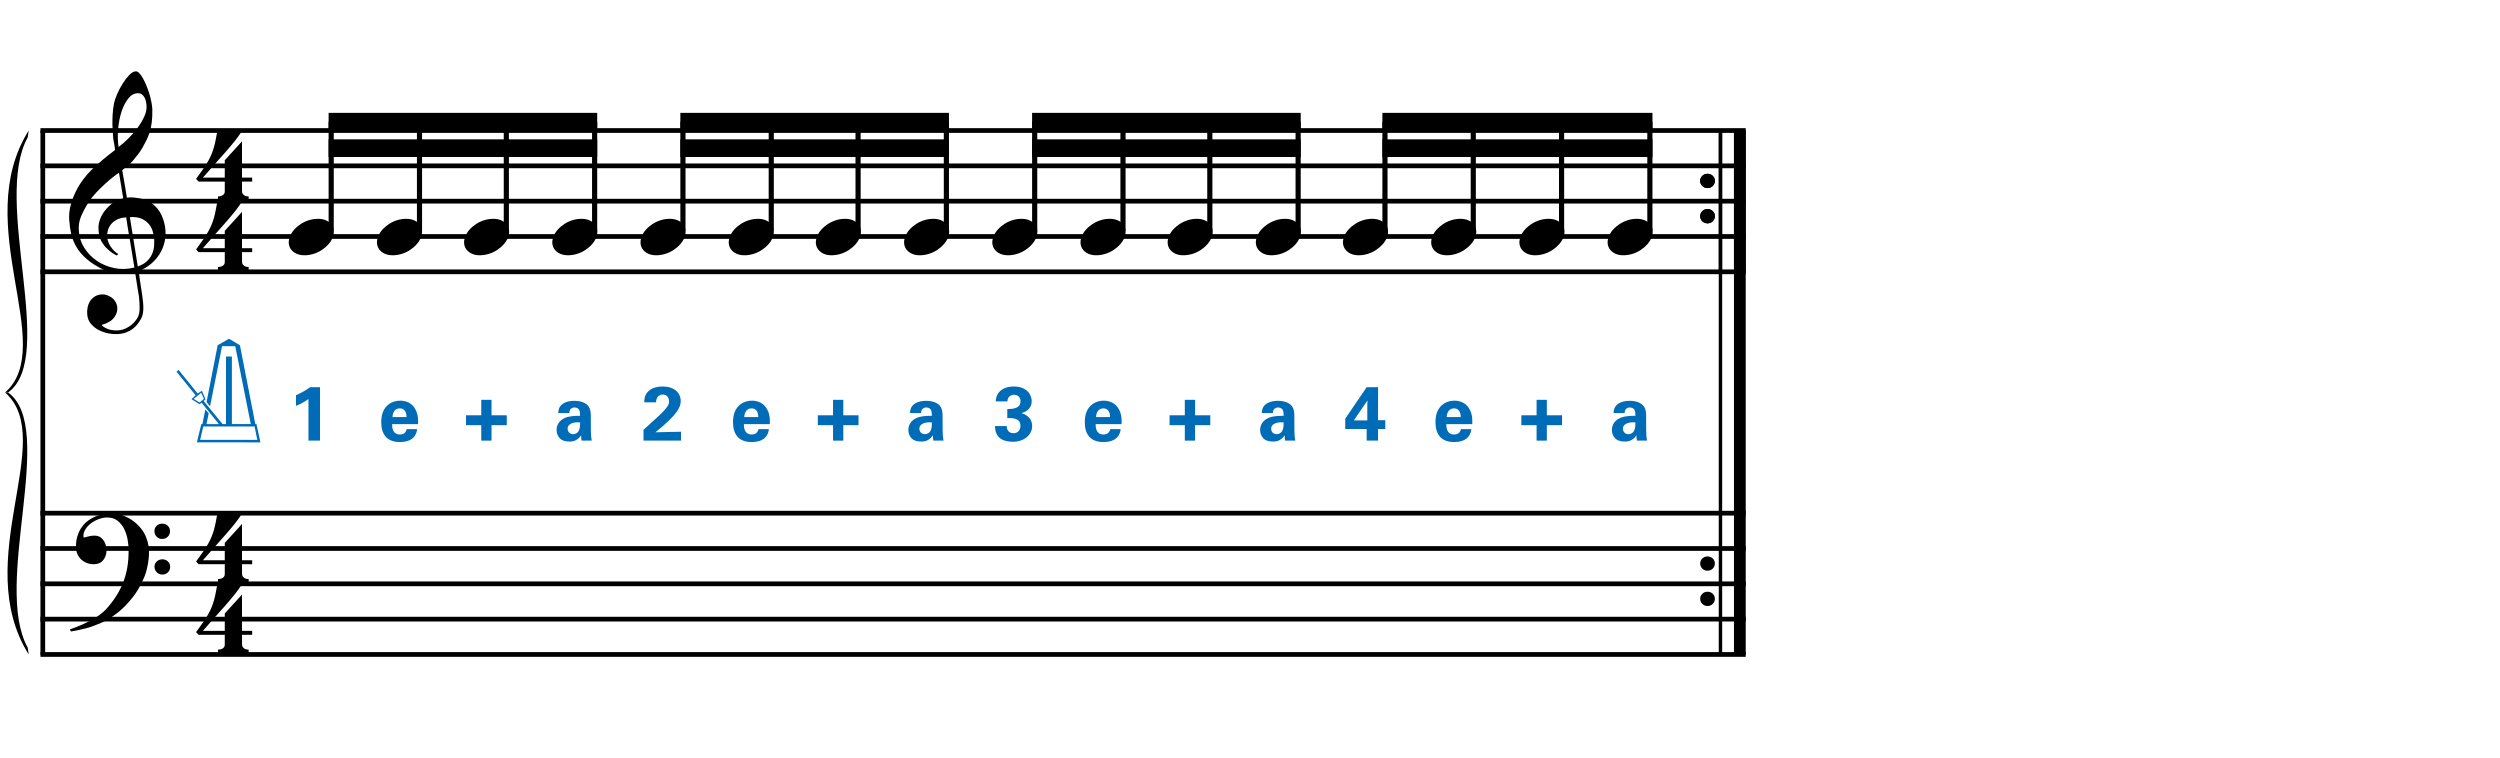 <?xml version="1.0" encoding="utf-8"?>
<!-- Generator: Adobe Illustrator 14.0.0, SVG Export Plug-In . SVG Version: 6.00 Build 43363)  -->
<!DOCTYPE svg PUBLIC "-//W3C//DTD SVG 1.1//EN" "http://www.w3.org/Graphics/SVG/1.1/DTD/svg11.dtd">
<svg version="1.1" id="Layer_1" xmlns="http://www.w3.org/2000/svg" xmlns:xlink="http://www.w3.org/1999/xlink" x="0px" y="0px"
	 width="544.1px" height="164.881px" viewBox="0 0 544.1 164.881" enable-background="new 0 0 544.1 164.881" xml:space="preserve">
<line fill="none" stroke="#000000" stroke-width="1.024" stroke-miterlimit="10" x1="9.317" y1="28.407" x2="9.317" y2="142.438"/>
<g>
	<path d="M29.402,59.247c-0.574,0.103-1.184,0.164-1.83,0.185c-0.646,0.02-1.276,0.005-1.891-0.046
		c-0.615-0.051-1.184-0.123-1.707-0.215c-0.523-0.092-0.949-0.221-1.276-0.385c-1.579-0.758-2.855-1.563-3.828-2.414
		c-0.974-0.851-1.728-1.737-2.26-2.66c-0.533-0.922-0.907-1.871-1.123-2.844s-0.354-1.953-0.415-2.937
		c-0.082-1.066,0.015-2.132,0.292-3.198c0.277-1.065,0.656-2.085,1.138-3.06c0.481-0.973,1.035-1.871,1.661-2.69
		c0.625-0.82,1.255-1.538,1.891-2.153c0.738-0.696,1.512-1.388,2.322-2.075c0.81-0.687,1.696-1.389,2.66-2.106
		c-0.021-0.266-0.046-0.502-0.077-0.708c-0.031-0.205-0.067-0.415-0.108-0.63s-0.087-0.456-0.138-0.723
		c-0.051-0.266-0.087-0.594-0.107-0.984c0-0.164-0.021-0.466-0.062-0.907c-0.042-0.44-0.067-0.973-0.077-1.599
		s0.005-1.338,0.046-2.137c0.041-0.8,0.143-1.63,0.307-2.491c0.103-0.512,0.323-1.164,0.661-1.953
		c0.338-0.789,0.738-1.553,1.199-2.291c0.461-0.738,0.948-1.373,1.461-1.907c0.512-0.533,0.994-0.799,1.445-0.799
		c0.225,0,0.471,0.138,0.738,0.415c0.266,0.277,0.528,0.646,0.784,1.107c0.256,0.461,0.507,0.984,0.753,1.568
		c0.246,0.584,0.461,1.184,0.646,1.799c0.185,0.615,0.333,1.22,0.446,1.814c0.112,0.595,0.179,1.118,0.2,1.568
		c0.02,1.066-0.021,2.004-0.123,2.813c-0.103,0.81-0.256,1.538-0.461,2.183c-0.205,0.646-0.446,1.241-0.723,1.784
		c-0.276,0.543-0.569,1.091-0.876,1.645c-0.328,0.554-0.661,1.041-1,1.46c-0.338,0.42-0.682,0.846-1.03,1.276
		c-0.369,0.451-0.753,0.825-1.153,1.123c-0.4,0.297-0.795,0.62-1.184,0.968c0.185,1.045,0.348,1.989,0.492,2.829
		c0.062,0.369,0.123,0.728,0.184,1.076c0.062,0.349,0.113,0.672,0.154,0.969c0.041,0.297,0.082,0.543,0.123,0.738
		c0.041,0.195,0.062,0.313,0.062,0.354c0.492-0.062,1-0.066,1.522-0.016c0.522,0.051,1.024,0.128,1.506,0.23
		c0.481,0.103,0.912,0.236,1.292,0.4c0.379,0.165,0.682,0.318,0.907,0.461c1.107,0.82,1.891,1.758,2.353,2.813
		c0.461,1.056,0.732,2.137,0.815,3.244c0.062,0.861-0.011,1.727-0.215,2.599c-0.205,0.871-0.549,1.701-1.03,2.491
		c-0.482,0.789-1.107,1.511-1.875,2.167c-0.769,0.656-1.676,1.199-2.722,1.63c0.123,0.84,0.235,1.619,0.338,2.337
		c0.103,0.615,0.194,1.215,0.277,1.799c0.082,0.584,0.143,0.989,0.185,1.215c0.184,1.23,0.256,2.239,0.215,3.029
		c-0.041,0.789-0.195,1.43-0.461,1.922c-0.226,0.41-0.487,0.81-0.784,1.199c-0.297,0.389-0.651,0.738-1.061,1.045
		c-0.41,0.308-0.887,0.564-1.43,0.769c-0.543,0.205-1.164,0.328-1.86,0.369c-0.533,0.041-1.168-0.005-1.907-0.138
		c-0.738-0.134-1.445-0.369-2.122-0.707c-0.677-0.338-1.261-0.795-1.753-1.369c-0.492-0.574-0.769-1.281-0.83-2.122
		c-0.042-0.492-0.011-0.989,0.092-1.492c0.102-0.502,0.282-0.953,0.538-1.353c0.256-0.4,0.594-0.733,1.015-1
		c0.42-0.267,0.938-0.42,1.553-0.461c0.369-0.021,0.743,0.036,1.123,0.169c0.379,0.133,0.733,0.323,1.061,0.569
		c0.328,0.246,0.594,0.553,0.799,0.922c0.205,0.369,0.328,0.769,0.369,1.199c0.062,0.758-0.174,1.491-0.708,2.199
		c-0.533,0.707-1.435,1.235-2.706,1.583c0.205,0.287,0.594,0.558,1.168,0.815c0.573,0.256,1.292,0.384,2.152,0.384
		c0.902,0,1.768-0.267,2.598-0.799c0.831-0.534,1.471-1.199,1.922-1.999c0.287-0.533,0.431-1.225,0.431-2.076
		s-0.051-1.707-0.154-2.567c-0.041-0.144-0.103-0.498-0.185-1.061c-0.082-0.564-0.174-1.153-0.276-1.768
		C29.668,60.927,29.545,60.128,29.402,59.247z M25.389,47.823c-0.543,0.297-0.974,0.657-1.292,1.077
		c-0.318,0.42-0.533,0.866-0.646,1.337c-0.113,0.472-0.159,0.892-0.138,1.261c0.02,0.369,0.102,0.748,0.246,1.138
		c0.144,0.389,0.333,0.753,0.569,1.092c0.236,0.338,0.492,0.646,0.769,0.922s0.558,0.487,0.846,0.63
		c-0.042,0.041-0.077,0.077-0.108,0.107s-0.067,0.066-0.107,0.108c-0.042,0.041-0.072,0.082-0.092,0.123
		c-0.636-0.308-1.194-0.672-1.676-1.092c-0.482-0.42-0.795-0.723-0.938-0.907c-0.226-0.307-0.42-0.584-0.584-0.83
		s-0.297-0.507-0.399-0.784c-0.103-0.277-0.19-0.579-0.262-0.907c-0.072-0.328-0.118-0.717-0.138-1.168
		c-0.042-0.43-0.011-0.886,0.092-1.368c0.103-0.481,0.271-0.969,0.507-1.461c0.235-0.492,0.543-0.968,0.922-1.43
		s0.825-0.896,1.338-1.307c0.266-0.205,0.507-0.369,0.723-0.492s0.415-0.23,0.6-0.323s0.374-0.164,0.569-0.215
		c0.194-0.051,0.404-0.108,0.63-0.169l-0.922-5.566c-0.246,0.144-0.646,0.431-1.2,0.861c-0.553,0.431-1.158,0.943-1.814,1.538
		c-0.656,0.595-1.307,1.235-1.953,1.922c-0.646,0.687-1.174,1.348-1.583,1.983c-0.738,1.168-1.312,2.245-1.722,3.229
		c-0.41,0.984-0.564,2.05-0.461,3.198c0.082,1.292,0.477,2.496,1.184,3.613c0.707,1.117,1.614,2.055,2.721,2.813
		c1.107,0.758,2.368,1.286,3.782,1.583c1.415,0.297,2.88,0.261,4.397-0.107c-0.328-2.03-0.625-3.844-0.892-5.443
		c-0.123-0.676-0.236-1.342-0.338-1.999c-0.103-0.656-0.2-1.24-0.292-1.753c-0.092-0.512-0.18-1.086-0.262-1.722
		C26.624,47.357,25.932,47.526,25.389,47.823z M30.048,20.286c-0.799,0-1.502,0.375-2.106,1.123
		c-0.604,0.749-1.097,1.696-1.476,2.844c-0.38,1.148-0.63,2.409-0.753,3.782c-0.123,1.374-0.092,2.696,0.092,3.967
		c0.676-0.512,1.384-1.132,2.122-1.86c0.738-0.728,1.409-1.501,2.014-2.322c0.604-0.819,1.096-1.65,1.476-2.491
		c0.379-0.84,0.538-1.64,0.477-2.398c-0.021-0.246-0.062-0.522-0.123-0.83s-0.165-0.594-0.308-0.861
		c-0.144-0.267-0.328-0.492-0.553-0.677C30.683,20.378,30.396,20.286,30.048,20.286z M29.986,57.986
		c0.881-0.308,1.568-0.708,2.061-1.199c0.492-0.492,0.855-1.025,1.091-1.599c0.236-0.574,0.369-1.148,0.4-1.722
		s0.036-1.086,0.016-1.537c-0.042-0.369-0.128-0.831-0.262-1.384c-0.133-0.554-0.384-1.086-0.753-1.599
		c-0.369-0.512-0.892-0.938-1.568-1.276c-0.677-0.338-1.579-0.477-2.706-0.415L29.986,57.986z"/>
</g>
<g>
	<path d="M30.509,127.474c-0.185,0.349-0.364,0.666-0.538,0.953c-0.174,0.286-0.354,0.563-0.538,0.83s-0.38,0.528-0.584,0.784
		c-0.205,0.256-0.441,0.538-0.707,0.846c-0.267,0.308-0.518,0.584-0.753,0.83c-0.236,0.246-0.472,0.481-0.708,0.707
		s-0.487,0.446-0.753,0.662c-0.267,0.215-0.564,0.445-0.892,0.691c-0.41,0.308-0.794,0.574-1.153,0.799
		c-0.359,0.227-0.718,0.432-1.077,0.615c-0.359,0.186-0.733,0.354-1.122,0.508c-0.39,0.154-0.82,0.322-1.292,0.508
		c-0.472,0.184-0.989,0.354-1.553,0.507c-0.564,0.153-1.103,0.282-1.615,0.384c-0.595,0.123-1.189,0.236-1.783,0.339l-0.215-0.462
		c0.963-0.328,1.927-0.707,2.891-1.137c0.799-0.369,1.645-0.815,2.537-1.338c0.892-0.523,1.666-1.123,2.322-1.799
		c1.661-1.764,2.921-3.705,3.782-5.827s1.271-4.536,1.23-7.241c0-0.615-0.067-1.322-0.2-2.123c-0.134-0.799-0.369-1.557-0.708-2.275
		c-0.338-0.717-0.81-1.332-1.415-1.844c-0.605-0.513-1.389-0.77-2.352-0.77c-0.554,0-1.143,0.113-1.769,0.338
		c-0.625,0.227-1.194,0.528-1.707,0.908c-0.513,0.379-0.933,0.83-1.261,1.353c-0.328,0.522-0.461,1.081-0.399,1.676
		c0.02,0.082,0.087,0.107,0.2,0.077c0.112-0.031,0.277-0.077,0.492-0.139c0.215-0.062,0.481-0.123,0.799-0.185
		c0.317-0.062,0.692-0.081,1.123-0.062c0.451,0.021,0.84,0.159,1.168,0.415c0.328,0.257,0.594,0.579,0.799,0.969
		c0.205,0.39,0.338,0.815,0.4,1.276s0.041,0.906-0.062,1.338c-0.165,0.676-0.467,1.215-0.907,1.613c-0.441,0.4-1.051,0.6-1.83,0.6
		c-0.492,0-0.969-0.087-1.43-0.261c-0.461-0.175-0.866-0.421-1.214-0.737c-0.349-0.318-0.63-0.708-0.846-1.169
		c-0.215-0.462-0.323-0.989-0.323-1.584c-0.021-0.881,0.077-1.66,0.292-2.337c0.215-0.676,0.481-1.261,0.799-1.753
		c0.318-0.491,0.656-0.896,1.015-1.214c0.358-0.318,0.692-0.569,0.999-0.754c0.758-0.471,1.527-0.795,2.307-0.969
		c0.779-0.174,1.517-0.271,2.214-0.292c0.779,0,1.563,0.128,2.353,0.384c0.789,0.258,1.532,0.626,2.229,1.107
		c0.697,0.482,1.322,1.057,1.876,1.723c0.553,0.666,0.973,1.409,1.261,2.229c0.348,0.923,0.527,1.902,0.538,2.938
		c0.01,1.034-0.118,2.156-0.384,3.367c-0.083,0.409-0.174,0.778-0.277,1.106c-0.103,0.327-0.215,0.646-0.338,0.953
		s-0.261,0.615-0.415,0.923C30.863,126.766,30.694,127.105,30.509,127.474z M33.615,115.635c-0.021-0.471,0.133-0.865,0.461-1.184
		c0.328-0.318,0.728-0.477,1.199-0.477c0.472-0.021,0.876,0.123,1.215,0.43c0.338,0.309,0.507,0.697,0.507,1.169
		c0.02,0.472-0.134,0.876-0.461,1.215c-0.328,0.338-0.728,0.507-1.199,0.507c-0.472,0.021-0.876-0.133-1.214-0.461
		C33.784,116.506,33.615,116.107,33.615,115.635z M33.615,123.384c0-0.472,0.164-0.86,0.492-1.169
		c0.328-0.307,0.728-0.471,1.199-0.492c0.472,0,0.876,0.148,1.215,0.446c0.338,0.297,0.507,0.682,0.507,1.153
		c0.02,0.471-0.134,0.877-0.461,1.215c-0.328,0.338-0.728,0.508-1.199,0.508c-0.472,0.02-0.876-0.135-1.214-0.462
		C33.815,124.255,33.635,123.856,33.615,123.384z"/>
</g>
<g>
	<path d="M52.672,54.88v2.03c0,0.308,0.072,0.543,0.215,0.707c0.143,0.164,0.308,0.287,0.492,0.369
		c0.226,0.082,0.472,0.123,0.738,0.123v0.799h-6.673v-0.799c0.266,0,0.512-0.042,0.738-0.123c0.184-0.062,0.354-0.169,0.507-0.323
		c0.153-0.154,0.23-0.385,0.23-0.692V54.88h-5.689l-0.553-0.584c0.615-0.841,1.138-1.574,1.568-2.199
		c0.43-0.625,0.794-1.204,1.091-1.737c0.297-0.533,0.538-1.03,0.723-1.491c0.185-0.461,0.349-0.938,0.492-1.43
		c0.143-0.492,0.271-1.03,0.384-1.614c0.112-0.584,0.241-1.255,0.384-2.014h5.32c-0.308,0.595-0.784,1.297-1.43,2.106
		c-0.646,0.81-1.369,1.671-2.168,2.583c-0.8,0.912-1.63,1.845-2.491,2.798c-0.861,0.953-1.661,1.86-2.398,2.721h4.766v-3.782
		l3.751-4.121v7.903h2.214v0.861H52.672z"/>
</g>
<g>
	<path d="M52.672,39.52v2.03c0,0.308,0.072,0.543,0.215,0.707c0.143,0.164,0.308,0.287,0.492,0.369
		c0.226,0.082,0.472,0.123,0.738,0.123v0.799h-6.673v-0.799c0.266,0,0.512-0.042,0.738-0.123c0.184-0.062,0.354-0.169,0.507-0.323
		c0.153-0.154,0.23-0.385,0.23-0.692V39.52h-5.689l-0.553-0.584c0.615-0.841,1.138-1.574,1.568-2.199
		c0.43-0.625,0.794-1.204,1.091-1.737c0.297-0.533,0.538-1.03,0.723-1.491c0.185-0.461,0.349-0.938,0.492-1.43
		c0.143-0.492,0.271-1.03,0.384-1.614c0.112-0.584,0.241-1.255,0.384-2.014h5.32c-0.308,0.595-0.784,1.297-1.43,2.106
		c-0.646,0.81-1.369,1.671-2.168,2.583c-0.8,0.912-1.63,1.845-2.491,2.798c-0.861,0.953-1.661,1.86-2.398,2.721h4.766v-3.782
		l3.751-4.121v7.903h2.214v0.861H52.672z"/>
</g>
<g>
	<path d="M52.672,138.16v2.03c0,0.307,0.072,0.543,0.215,0.707c0.143,0.164,0.308,0.287,0.492,0.369
		c0.226,0.081,0.472,0.123,0.738,0.123v0.799h-6.673v-0.799c0.266,0,0.512-0.042,0.738-0.123c0.184-0.062,0.354-0.17,0.507-0.323
		c0.153-0.153,0.23-0.385,0.23-0.692v-2.091h-5.689l-0.553-0.584c0.615-0.841,1.138-1.573,1.568-2.198
		c0.43-0.625,0.794-1.205,1.091-1.738c0.297-0.532,0.538-1.029,0.723-1.49c0.185-0.462,0.349-0.938,0.492-1.431
		c0.143-0.491,0.271-1.03,0.384-1.614c0.112-0.584,0.241-1.256,0.384-2.014h5.32c-0.308,0.594-0.784,1.297-1.43,2.105
		c-0.646,0.811-1.369,1.672-2.168,2.584c-0.8,0.912-1.63,1.844-2.491,2.798c-0.861,0.953-1.661,1.86-2.398,2.722h4.766v-3.783
		l3.751-4.12v7.903h2.214v0.86H52.672z"/>
</g>
<g>
	<path d="M52.672,122.799v2.03c0,0.308,0.072,0.543,0.215,0.707c0.143,0.164,0.308,0.287,0.492,0.369
		c0.226,0.081,0.472,0.123,0.738,0.123v0.8h-6.673v-0.8c0.266,0,0.512-0.042,0.738-0.123c0.184-0.062,0.354-0.169,0.507-0.323
		c0.153-0.153,0.23-0.385,0.23-0.691v-2.092h-5.689l-0.553-0.584c0.615-0.84,1.138-1.573,1.568-2.198
		c0.43-0.625,0.794-1.204,1.091-1.737c0.297-0.533,0.538-1.03,0.723-1.491c0.185-0.462,0.349-0.938,0.492-1.431
		c0.143-0.491,0.271-1.029,0.384-1.613c0.112-0.585,0.241-1.256,0.384-2.015h5.32c-0.308,0.595-0.784,1.297-1.43,2.106
		c-0.646,0.811-1.369,1.671-2.168,2.583c-0.8,0.912-1.63,1.845-2.491,2.798c-0.861,0.953-1.661,1.861-2.398,2.722h4.766v-3.782
		l3.751-4.121v7.903h2.214v0.86H52.672z"/>
</g>
<line fill="none" stroke="#000000" stroke-width="2.562" stroke-miterlimit="10" x1="378.66" y1="28.407" x2="378.66" y2="142.438"/>
<line fill="none" stroke="#000000" stroke-width="0.747" stroke-miterlimit="10" x1="374.441" y1="28.407" x2="374.441" y2="142.438"/>
<g>
	<path d="M370.027,39.362c0-0.43,0.154-0.794,0.461-1.091c0.307-0.297,0.688-0.446,1.139-0.446c0.449,0,0.83,0.149,1.137,0.446
		c0.307,0.297,0.461,0.661,0.461,1.091c0,0.431-0.154,0.8-0.461,1.107c-0.307,0.307-0.688,0.461-1.137,0.461
		c-0.451,0-0.832-0.154-1.139-0.461C370.181,40.162,370.027,39.792,370.027,39.362z"/>
</g>
<g>
	<path d="M370.027,47.042c0-0.43,0.154-0.794,0.461-1.091c0.307-0.297,0.688-0.446,1.139-0.446c0.449,0,0.83,0.149,1.137,0.446
		c0.307,0.297,0.461,0.661,0.461,1.091c0,0.431-0.154,0.8-0.461,1.107c-0.307,0.307-0.688,0.461-1.137,0.461
		c-0.451,0-0.832-0.154-1.139-0.461C370.181,47.842,370.027,47.473,370.027,47.042z"/>
</g>
<g>
	<path d="M370.027,122.642c0-0.431,0.154-0.794,0.461-1.091s0.688-0.446,1.139-0.446c0.449,0,0.83,0.149,1.137,0.446
		s0.461,0.66,0.461,1.091s-0.154,0.8-0.461,1.107s-0.688,0.461-1.137,0.461c-0.451,0-0.832-0.153-1.139-0.461
		S370.027,123.073,370.027,122.642z"/>
</g>
<g>
	<path d="M370.027,130.322c0-0.431,0.154-0.794,0.461-1.091s0.688-0.446,1.139-0.446c0.449,0,0.83,0.149,1.137,0.446
		s0.461,0.66,0.461,1.091s-0.154,0.8-0.461,1.107s-0.688,0.461-1.137,0.461c-0.451,0-0.832-0.153-1.139-0.461
		S370.027,130.752,370.027,130.322z"/>
</g>
<line fill="none" stroke="#000000" stroke-width="2.562" stroke-miterlimit="10" x1="378.66" y1="28.407" x2="378.66" y2="59.157"/>
<line fill="none" stroke="#000000" stroke-width="0.747" stroke-miterlimit="10" x1="374.441" y1="28.407" x2="374.441" y2="59.157"/>
<g>
	<path d="M370.027,39.362c0-0.43,0.154-0.794,0.461-1.091c0.307-0.297,0.688-0.446,1.139-0.446c0.449,0,0.83,0.149,1.137,0.446
		c0.307,0.297,0.461,0.661,0.461,1.091c0,0.431-0.154,0.8-0.461,1.107c-0.307,0.307-0.688,0.461-1.137,0.461
		c-0.451,0-0.832-0.154-1.139-0.461C370.181,40.162,370.027,39.792,370.027,39.362z"/>
</g>
<g>
	<path d="M370.027,47.042c0-0.43,0.154-0.794,0.461-1.091c0.307-0.297,0.688-0.446,1.139-0.446c0.449,0,0.83,0.149,1.137,0.446
		c0.307,0.297,0.461,0.661,0.461,1.091c0,0.431-0.154,0.8-0.461,1.107c-0.307,0.307-0.688,0.461-1.137,0.461
		c-0.451,0-0.832-0.154-1.139-0.461C370.181,47.842,370.027,47.473,370.027,47.042z"/>
</g>
<line fill="none" stroke="#000000" stroke-width="1.028" stroke-miterlimit="10" x1="8.805" y1="28.407" x2="379.941" y2="28.407"/>
<line fill="none" stroke="#000000" stroke-width="1.028" stroke-miterlimit="10" x1="8.805" y1="36.095" x2="379.941" y2="36.095"/>
<line fill="none" stroke="#000000" stroke-width="1.028" stroke-miterlimit="10" x1="8.805" y1="43.782" x2="379.941" y2="43.782"/>
<line fill="none" stroke="#000000" stroke-width="1.028" stroke-miterlimit="10" x1="8.805" y1="51.47" x2="379.941" y2="51.47"/>
<line fill="none" stroke="#000000" stroke-width="1.028" stroke-miterlimit="10" x1="8.805" y1="59.157" x2="379.941" y2="59.157"/>
<line fill="none" stroke="#000000" stroke-width="1.028" stroke-miterlimit="10" x1="8.805" y1="111.688" x2="379.941" y2="111.688"/>
<line fill="none" stroke="#000000" stroke-width="1.028" stroke-miterlimit="10" x1="8.805" y1="119.375" x2="379.941" y2="119.375"/>
<line fill="none" stroke="#000000" stroke-width="1.028" stroke-miterlimit="10" x1="8.805" y1="127.063" x2="379.941" y2="127.063"/>
<line fill="none" stroke="#000000" stroke-width="1.028" stroke-miterlimit="10" x1="8.805" y1="134.75" x2="379.941" y2="134.75"/>
<line fill="none" stroke="#000000" stroke-width="1.028" stroke-miterlimit="10" x1="8.805" y1="142.438" x2="379.941" y2="142.438"/>
<path d="M6.243,28.407c-12.812,20.5,6.406,46.766-5.125,57.016h0.641c10.677-7.688-3.417-41.641,4.271-55.521"/>
<path d="M6.243,142.438c-12.812-20.5,6.406-46.766-5.125-57.015h0.641c10.677,7.687-3.417,41.64,4.271,55.521"/>
<g>
	<path d="M63.079,51.528c0.205-0.554,0.518-1.066,0.938-1.538c0.42-0.471,0.907-0.886,1.46-1.245
		c0.554-0.358,1.148-0.635,1.784-0.831c0.635-0.194,1.281-0.292,1.937-0.292c0.656,0,1.23,0.107,1.722,0.323
		c0.492,0.215,0.881,0.503,1.168,0.861c0.287,0.359,0.466,0.779,0.538,1.261c0.071,0.482,0.005,0.999-0.2,1.553
		c-0.206,0.553-0.523,1.071-0.954,1.553c-0.43,0.481-0.922,0.902-1.476,1.261c-0.553,0.358-1.153,0.635-1.799,0.831
		c-0.646,0.194-1.287,0.292-1.922,0.292c-0.656,0-1.225-0.108-1.707-0.323c-0.482-0.215-0.872-0.508-1.168-0.876
		c-0.297-0.369-0.477-0.795-0.538-1.276C62.802,52.599,62.874,52.082,63.079,51.528z"/>
</g>
<line fill="none" stroke="#000000" stroke-width="1.121" stroke-miterlimit="10" x1="72.08" y1="50.188" x2="72.08" y2="26.485"/>
<g>
	<path fill="#006CB7" d="M44.954,87.516l2.416-12.38l2.466-1.416l2.383,1.416l3.349,17.162h0.25l0.866,3.982l-13.83-0.016
		l0.95-3.949l0.25-0.018l0.633-3.199l0.733,0.85l-0.467,2.35l2.699,0.018l-3.782-4.683l-0.417,0.35l-1.783-1.117l0.899-0.833
		l-4.149-5.132l0.433-0.4l4.166,5.132l0.933-0.583l0.783,1.866l-0.417,0.35l4.132,5.032h0.733V77.602h1.283v14.696h4.115
		l-3.382-16.945l-2.866-0.017l-2.616,13.08L44.954,87.516z M43.438,87.599l0.95-0.783l-0.6-1.333l-1.633,1.333L43.438,87.599z
		 M43.555,95.731h12.447l-0.6-2.916H44.254L43.555,95.731z"/>
</g>
<g>
	<path d="M82.279,51.528c0.205-0.554,0.518-1.066,0.938-1.538c0.42-0.471,0.907-0.886,1.46-1.245
		c0.554-0.358,1.148-0.635,1.784-0.831c0.635-0.194,1.281-0.292,1.937-0.292c0.656,0,1.23,0.107,1.722,0.323
		c0.492,0.215,0.881,0.503,1.168,0.861c0.287,0.359,0.466,0.779,0.538,1.261c0.071,0.482,0.005,0.999-0.2,1.553
		c-0.206,0.553-0.523,1.071-0.954,1.553c-0.43,0.481-0.922,0.902-1.476,1.261c-0.553,0.358-1.153,0.635-1.799,0.831
		c-0.646,0.194-1.287,0.292-1.922,0.292c-0.656,0-1.225-0.108-1.707-0.323c-0.482-0.215-0.872-0.508-1.168-0.876
		c-0.297-0.369-0.477-0.795-0.538-1.276C82.002,52.599,82.074,52.082,82.279,51.528z"/>
</g>
<line fill="none" stroke="#000000" stroke-width="1.121" stroke-miterlimit="10" x1="91.299" y1="50.188" x2="91.299" y2="26.485"/>
<g>
	<path d="M101.239,51.528c0.205-0.554,0.518-1.066,0.938-1.538c0.42-0.471,0.907-0.886,1.46-1.245
		c0.554-0.358,1.148-0.635,1.784-0.831c0.635-0.194,1.281-0.292,1.937-0.292c0.656,0,1.23,0.107,1.722,0.323
		c0.492,0.215,0.881,0.503,1.168,0.861c0.287,0.359,0.466,0.779,0.538,1.261c0.071,0.482,0.005,0.999-0.2,1.553
		c-0.206,0.553-0.523,1.071-0.954,1.553c-0.43,0.481-0.922,0.902-1.476,1.261c-0.553,0.358-1.153,0.635-1.799,0.831
		c-0.646,0.194-1.287,0.292-1.922,0.292c-0.656,0-1.225-0.108-1.707-0.323c-0.482-0.215-0.872-0.508-1.168-0.876
		c-0.297-0.369-0.477-0.795-0.538-1.276C100.962,52.599,101.034,52.082,101.239,51.528z"/>
</g>
<line fill="none" stroke="#000000" stroke-width="1.121" stroke-miterlimit="10" x1="110.197" y1="50.188" x2="110.197" y2="26.485"/>
<g>
	<path d="M120.439,51.528c0.205-0.554,0.518-1.066,0.938-1.538c0.42-0.471,0.907-0.886,1.46-1.245
		c0.554-0.358,1.148-0.635,1.784-0.831c0.635-0.194,1.281-0.292,1.937-0.292c0.656,0,1.23,0.107,1.722,0.323
		c0.492,0.215,0.881,0.503,1.168,0.861c0.287,0.359,0.466,0.779,0.538,1.261c0.071,0.482,0.005,0.999-0.2,1.553
		c-0.206,0.553-0.523,1.071-0.954,1.553c-0.43,0.481-0.922,0.902-1.476,1.261c-0.553,0.358-1.153,0.635-1.799,0.831
		c-0.646,0.194-1.287,0.292-1.922,0.292c-0.656,0-1.225-0.108-1.707-0.323c-0.482-0.215-0.872-0.508-1.168-0.876
		c-0.297-0.369-0.477-0.795-0.538-1.276C120.162,52.599,120.234,52.082,120.439,51.528z"/>
</g>
<line fill="none" stroke="#000000" stroke-width="1.121" stroke-miterlimit="10" x1="129.416" y1="50.188" x2="129.416" y2="26.485"/>
<polyline points="129.977,24.563 71.52,24.563 71.52,28.407 129.977,28.407 "/>
<polyline points="129.977,30.329 71.52,30.329 71.52,34.173 129.977,34.173 "/>
<g>
	<path d="M139.639,51.528c0.205-0.554,0.518-1.066,0.938-1.538c0.42-0.471,0.907-0.886,1.46-1.245
		c0.554-0.358,1.148-0.635,1.784-0.831c0.635-0.194,1.281-0.292,1.937-0.292c0.656,0,1.23,0.107,1.722,0.323
		c0.492,0.215,0.881,0.503,1.168,0.861c0.287,0.359,0.466,0.779,0.538,1.261c0.071,0.482,0.005,0.999-0.2,1.553
		c-0.206,0.553-0.523,1.071-0.954,1.553c-0.43,0.481-0.922,0.902-1.476,1.261c-0.553,0.358-1.153,0.635-1.799,0.831
		c-0.646,0.194-1.287,0.292-1.922,0.292c-0.656,0-1.225-0.108-1.707-0.323c-0.482-0.215-0.872-0.508-1.168-0.876
		c-0.297-0.369-0.477-0.795-0.538-1.276C139.362,52.599,139.434,52.082,139.639,51.528z"/>
</g>
<line fill="none" stroke="#000000" stroke-width="1.121" stroke-miterlimit="10" x1="148.635" y1="50.188" x2="148.635" y2="26.485"/>
<g>
	<path d="M158.839,51.528c0.205-0.554,0.518-1.066,0.938-1.538c0.42-0.471,0.907-0.886,1.46-1.245
		c0.554-0.358,1.148-0.635,1.784-0.831c0.635-0.194,1.281-0.292,1.937-0.292c0.656,0,1.23,0.107,1.722,0.323
		c0.492,0.215,0.881,0.503,1.168,0.861c0.287,0.359,0.466,0.779,0.538,1.261c0.071,0.482,0.005,0.999-0.2,1.553
		c-0.206,0.553-0.523,1.071-0.954,1.553c-0.43,0.481-0.922,0.902-1.476,1.261c-0.553,0.358-1.153,0.635-1.799,0.831
		c-0.646,0.194-1.287,0.292-1.922,0.292c-0.656,0-1.225-0.108-1.707-0.323c-0.482-0.215-0.872-0.508-1.168-0.876
		c-0.297-0.369-0.477-0.795-0.538-1.276C158.562,52.599,158.634,52.082,158.839,51.528z"/>
</g>
<line fill="none" stroke="#000000" stroke-width="1.121" stroke-miterlimit="10" x1="167.854" y1="50.188" x2="167.854" y2="26.485"/>
<g>
	<path d="M177.799,51.528c0.205-0.554,0.518-1.066,0.938-1.538c0.42-0.471,0.907-0.886,1.46-1.245
		c0.554-0.358,1.148-0.635,1.784-0.831c0.635-0.194,1.281-0.292,1.937-0.292c0.656,0,1.23,0.107,1.722,0.323
		c0.492,0.215,0.881,0.503,1.168,0.861c0.287,0.359,0.466,0.779,0.538,1.261c0.071,0.482,0.005,0.999-0.2,1.553
		c-0.206,0.553-0.523,1.071-0.954,1.553c-0.43,0.481-0.922,0.902-1.476,1.261c-0.553,0.358-1.153,0.635-1.799,0.831
		c-0.646,0.194-1.287,0.292-1.922,0.292c-0.656,0-1.225-0.108-1.707-0.323c-0.482-0.215-0.872-0.508-1.168-0.876
		c-0.297-0.369-0.477-0.795-0.538-1.276C177.522,52.599,177.594,52.082,177.799,51.528z"/>
</g>
<line fill="none" stroke="#000000" stroke-width="1.121" stroke-miterlimit="10" x1="186.752" y1="50.188" x2="186.752" y2="26.485"/>
<g>
	<path d="M197,51.528c0.204-0.554,0.518-1.066,0.938-1.538c0.42-0.471,0.906-0.886,1.461-1.245c0.553-0.358,1.147-0.635,1.783-0.831
		c0.635-0.194,1.281-0.292,1.938-0.292c0.655,0,1.229,0.107,1.722,0.323c0.491,0.215,0.881,0.503,1.169,0.861
		c0.286,0.359,0.465,0.779,0.537,1.261c0.072,0.482,0.006,0.999-0.199,1.553c-0.205,0.553-0.523,1.071-0.953,1.553
		c-0.431,0.481-0.923,0.902-1.477,1.261c-0.553,0.358-1.152,0.635-1.799,0.831c-0.646,0.194-1.287,0.292-1.922,0.292
		c-0.656,0-1.225-0.108-1.707-0.323c-0.481-0.215-0.871-0.508-1.168-0.876c-0.297-0.369-0.477-0.795-0.538-1.276
		C196.722,52.599,196.794,52.082,197,51.528z"/>
</g>
<line fill="none" stroke="#000000" stroke-width="1.121" stroke-miterlimit="10" x1="205.97" y1="50.188" x2="205.97" y2="26.485"/>
<polyline points="206.531,24.563 148.074,24.563 148.074,28.407 206.531,28.407 "/>
<polyline points="206.531,30.329 148.074,30.329 148.074,34.173 206.531,34.173 "/>
<g>
	<path d="M216.199,51.528c0.205-0.554,0.518-1.066,0.938-1.538c0.42-0.471,0.907-0.886,1.461-1.245
		c0.554-0.358,1.148-0.635,1.783-0.831c0.635-0.194,1.281-0.292,1.938-0.292s1.23,0.107,1.723,0.323
		c0.491,0.215,0.881,0.503,1.168,0.861c0.287,0.359,0.466,0.779,0.538,1.261c0.071,0.482,0.005,0.999-0.2,1.553
		c-0.205,0.553-0.522,1.071-0.953,1.553c-0.43,0.481-0.922,0.902-1.477,1.261c-0.553,0.358-1.152,0.635-1.799,0.831
		c-0.645,0.194-1.286,0.292-1.922,0.292c-0.656,0-1.225-0.108-1.706-0.323c-0.481-0.215-0.872-0.508-1.169-0.876
		c-0.297-0.369-0.477-0.795-0.537-1.276C215.921,52.599,215.994,52.082,216.199,51.528z"/>
</g>
<line fill="none" stroke="#000000" stroke-width="1.121" stroke-miterlimit="10" x1="225.189" y1="50.188" x2="225.189" y2="26.485"/>
<g>
	<path d="M235.398,51.528c0.205-0.554,0.518-1.066,0.938-1.538c0.42-0.471,0.907-0.886,1.46-1.245
		c0.555-0.358,1.148-0.635,1.784-0.831c0.635-0.194,1.28-0.292,1.937-0.292s1.23,0.107,1.723,0.323s0.881,0.503,1.168,0.861
		c0.287,0.359,0.467,0.779,0.539,1.261c0.07,0.482,0.004,0.999-0.2,1.553c-0.206,0.553-0.522,1.071-0.954,1.553
		c-0.43,0.481-0.922,0.902-1.476,1.261c-0.554,0.358-1.153,0.635-1.799,0.831c-0.646,0.194-1.286,0.292-1.922,0.292
		c-0.656,0-1.226-0.108-1.706-0.323c-0.482-0.215-0.872-0.508-1.169-0.876c-0.298-0.369-0.477-0.795-0.538-1.276
		C235.122,52.599,235.193,52.082,235.398,51.528z"/>
</g>
<line fill="none" stroke="#000000" stroke-width="1.121" stroke-miterlimit="10" x1="244.408" y1="50.188" x2="244.408" y2="26.485"/>
<g>
	<path d="M254.359,51.528c0.205-0.554,0.518-1.066,0.938-1.538c0.42-0.471,0.907-0.886,1.461-1.245
		c0.554-0.358,1.148-0.635,1.783-0.831c0.635-0.194,1.281-0.292,1.938-0.292s1.23,0.107,1.723,0.323
		c0.491,0.215,0.881,0.503,1.168,0.861c0.287,0.359,0.466,0.779,0.538,1.261c0.071,0.482,0.005,0.999-0.2,1.553
		c-0.205,0.553-0.522,1.071-0.953,1.553c-0.43,0.481-0.922,0.902-1.477,1.261c-0.553,0.358-1.152,0.635-1.799,0.831
		c-0.645,0.194-1.286,0.292-1.922,0.292c-0.656,0-1.225-0.108-1.706-0.323c-0.481-0.215-0.872-0.508-1.169-0.876
		c-0.297-0.369-0.477-0.795-0.537-1.276C254.082,52.599,254.154,52.082,254.359,51.528z"/>
</g>
<line fill="none" stroke="#000000" stroke-width="1.121" stroke-miterlimit="10" x1="263.306" y1="50.188" x2="263.306" y2="26.485"/>
<g>
	<path d="M273.558,51.528c0.205-0.554,0.518-1.066,0.938-1.538c0.42-0.471,0.907-0.886,1.46-1.245
		c0.555-0.358,1.148-0.635,1.784-0.831c0.635-0.194,1.28-0.292,1.937-0.292s1.23,0.107,1.723,0.323s0.881,0.503,1.168,0.861
		c0.287,0.359,0.467,0.779,0.539,1.261c0.07,0.482,0.004,0.999-0.201,1.553c-0.205,0.553-0.521,1.071-0.953,1.553
		c-0.43,0.481-0.922,0.902-1.476,1.261c-0.554,0.358-1.153,0.635-1.799,0.831c-0.646,0.194-1.286,0.292-1.922,0.292
		c-0.656,0-1.226-0.108-1.706-0.323c-0.482-0.215-0.872-0.508-1.169-0.876c-0.298-0.369-0.477-0.795-0.538-1.276
		C273.282,52.599,273.353,52.082,273.558,51.528z"/>
</g>
<line fill="none" stroke="#000000" stroke-width="1.121" stroke-miterlimit="10" x1="282.525" y1="50.188" x2="282.525" y2="26.485"/>
<polyline points="283.085,24.563 224.628,24.563 224.628,28.407 283.085,28.407 "/>
<polyline points="283.085,30.329 224.628,30.329 224.628,34.173 283.085,34.173 "/>
<g>
	<path d="M292.519,51.528c0.203-0.554,0.518-1.066,0.938-1.538c0.42-0.471,0.906-0.886,1.461-1.245
		c0.553-0.358,1.146-0.635,1.783-0.831c0.635-0.194,1.281-0.292,1.938-0.292s1.23,0.107,1.721,0.323
		c0.492,0.215,0.883,0.503,1.17,0.861c0.287,0.359,0.465,0.779,0.537,1.261c0.072,0.482,0.006,0.999-0.199,1.553
		c-0.205,0.553-0.523,1.071-0.953,1.553c-0.432,0.481-0.924,0.902-1.477,1.261c-0.553,0.358-1.152,0.635-1.799,0.831
		c-0.646,0.194-1.287,0.292-1.922,0.292c-0.656,0-1.225-0.108-1.707-0.323c-0.48-0.215-0.871-0.508-1.168-0.876
		c-0.297-0.369-0.477-0.795-0.539-1.276C292.242,52.599,292.314,52.082,292.519,51.528z"/>
</g>
<line fill="none" stroke="#000000" stroke-width="1.121" stroke-miterlimit="10" x1="301.423" y1="50.188" x2="301.423" y2="26.485"/>
<g>
	<path d="M311.718,51.528c0.205-0.554,0.518-1.066,0.938-1.538c0.42-0.471,0.908-0.886,1.461-1.245
		c0.555-0.358,1.148-0.635,1.783-0.831c0.637-0.194,1.281-0.292,1.938-0.292s1.23,0.107,1.723,0.323s0.881,0.503,1.168,0.861
		c0.287,0.359,0.467,0.779,0.539,1.261c0.07,0.482,0.004,0.999-0.201,1.553c-0.205,0.553-0.521,1.071-0.953,1.553
		c-0.43,0.481-0.922,0.902-1.475,1.261c-0.555,0.358-1.154,0.635-1.799,0.831c-0.646,0.194-1.287,0.292-1.922,0.292
		c-0.656,0-1.227-0.108-1.707-0.323c-0.482-0.215-0.871-0.508-1.168-0.876c-0.299-0.369-0.479-0.795-0.539-1.276
		C311.443,52.599,311.513,52.082,311.718,51.528z"/>
</g>
<line fill="none" stroke="#000000" stroke-width="1.121" stroke-miterlimit="10" x1="320.642" y1="50.188" x2="320.642" y2="26.485"/>
<g>
	<path d="M330.919,51.528c0.203-0.554,0.518-1.066,0.938-1.538c0.42-0.471,0.906-0.886,1.461-1.245
		c0.553-0.358,1.146-0.635,1.783-0.831c0.635-0.194,1.281-0.292,1.938-0.292s1.23,0.107,1.721,0.323
		c0.492,0.215,0.883,0.503,1.17,0.861c0.287,0.359,0.465,0.779,0.537,1.261c0.072,0.482,0.006,0.999-0.199,1.553
		c-0.205,0.553-0.523,1.071-0.953,1.553c-0.432,0.481-0.924,0.902-1.477,1.261c-0.553,0.358-1.152,0.635-1.799,0.831
		c-0.646,0.194-1.287,0.292-1.922,0.292c-0.656,0-1.225-0.108-1.707-0.323c-0.48-0.215-0.871-0.508-1.168-0.876
		c-0.297-0.369-0.477-0.795-0.539-1.276C330.642,52.599,330.714,52.082,330.919,51.528z"/>
</g>
<line fill="none" stroke="#000000" stroke-width="1.121" stroke-miterlimit="10" x1="339.861" y1="50.188" x2="339.861" y2="26.485"/>
<g>
	<path d="M350.119,51.528c0.203-0.554,0.518-1.066,0.938-1.538c0.42-0.471,0.906-0.886,1.461-1.245
		c0.553-0.358,1.146-0.635,1.783-0.831c0.635-0.194,1.281-0.292,1.938-0.292s1.23,0.107,1.721,0.323
		c0.492,0.215,0.883,0.503,1.17,0.861c0.287,0.359,0.465,0.779,0.537,1.261c0.072,0.482,0.006,0.999-0.199,1.553
		c-0.205,0.553-0.523,1.071-0.953,1.553c-0.432,0.481-0.924,0.902-1.477,1.261c-0.553,0.358-1.152,0.635-1.799,0.831
		c-0.646,0.194-1.287,0.292-1.922,0.292c-0.656,0-1.225-0.108-1.707-0.323c-0.48-0.215-0.871-0.508-1.168-0.876
		c-0.297-0.369-0.477-0.795-0.539-1.276C349.841,52.599,349.914,52.082,350.119,51.528z"/>
</g>
<line fill="none" stroke="#000000" stroke-width="1.121" stroke-miterlimit="10" x1="359.08" y1="50.188" x2="359.08" y2="26.485"/>
<polyline points="359.64,24.563 300.863,24.563 300.863,28.407 359.64,28.407 "/>
<polyline points="359.64,30.329 300.863,30.329 300.863,34.173 359.64,34.173 "/>
<g>
	<path fill="#006CB7" d="M64.416,86.016c1.083-0.467,2.116-1.05,3.083-1.75h2.149v11.63h-2.516v-9.048
		c-0.483,0.367-1.45,0.966-2.716,1.483V86.016z"/>
</g>
<g>
	<path fill="#006CB7" d="M85.338,92.315c0,0.549,0,2.249,1.716,2.249c0.616,0,1.233-0.233,1.466-1.167h2.25
		c-0.033,0.4-0.117,1.117-0.8,1.834c-0.617,0.649-1.716,0.982-2.949,0.982c-0.717,0-2.083-0.133-2.966-1.05
		c-0.766-0.8-1.083-1.933-1.083-3.282c0-1.366,0.333-3,1.75-3.982c0.65-0.433,1.45-0.7,2.366-0.7c1.2,0,2.633,0.466,3.399,2.033
		c0.566,1.149,0.533,2.383,0.5,3.083H85.338z M88.471,90.765c0-0.384-0.033-1.884-1.466-1.884c-1.083,0-1.533,0.9-1.583,1.884
		H88.471z"/>
</g>
<g>
	<path fill="#006CB7" d="M104.742,92.532h-3.316v-2.15h3.316v-3.366h2.233v3.366h3.316v2.15h-3.316v3.365h-2.233V92.532z"/>
</g>
<g>
	<path fill="#006CB7" d="M126.564,95.897c-0.083-0.517-0.083-0.9-0.083-1.15c-0.933,1.351-2.049,1.351-2.516,1.351
		c-1.216,0-1.766-0.351-2.099-0.667c-0.5-0.5-0.733-1.183-0.733-1.85c0-0.666,0.233-1.899,1.783-2.615
		c1.033-0.467,2.516-0.467,3.333-0.467c0-0.551-0.017-0.816-0.117-1.117c-0.217-0.616-0.867-0.699-1.1-0.699
		c-0.35,0-0.716,0.15-0.933,0.467c-0.184,0.283-0.184,0.55-0.184,0.75h-2.416c0.017-0.45,0.066-1.35,0.95-1.983
		c0.767-0.55,1.75-0.683,2.549-0.683c0.7,0,2.166,0.117,3,1.083c0.566,0.683,0.583,1.683,0.583,2.066l0.017,3.383
		c0,0.717,0.05,1.434,0.2,2.133H126.564z M123.532,93.297c0,0.566,0.383,1.2,1.2,1.2c0.45,0,0.816-0.217,1.05-0.483
		c0.433-0.533,0.467-1.184,0.467-2.083C124.665,91.797,123.532,92.297,123.532,93.297z"/>
</g>
<g>
	<path fill="#006CB7" d="M140.049,93.547l3.016-2.749c0.533-0.483,1.133-1.017,1.75-1.767c0.65-0.783,0.8-1.149,0.8-1.683
		c0-0.883-0.517-1.483-1.383-1.483c-1.333,0-1.449,1.366-1.466,1.7h-2.55c0-0.467,0-1.333,0.684-2.183
		c0.666-0.833,1.899-1.266,3.315-1.266c2.533,0,3.933,1.366,3.933,3.166c0,1.2-0.467,2.75-5.499,6.798
		c1.683-0.033,1.883-0.05,3.199-0.066c1.783-0.033,1.983-0.033,2.366-0.05v1.933h-8.165V93.547z"/>
</g>
<g>
	<path fill="#006CB7" d="M161.899,92.315c0,0.549,0,2.249,1.716,2.249c0.616,0,1.233-0.233,1.466-1.167h2.25
		c-0.033,0.4-0.117,1.117-0.8,1.834c-0.617,0.649-1.716,0.982-2.949,0.982c-0.717,0-2.083-0.133-2.966-1.05
		c-0.766-0.8-1.083-1.933-1.083-3.282c0-1.366,0.333-3,1.75-3.982c0.65-0.433,1.45-0.7,2.366-0.7c1.2,0,2.633,0.466,3.399,2.033
		c0.566,1.149,0.533,2.383,0.5,3.083H161.899z M165.031,90.765c0-0.384-0.033-1.884-1.466-1.884c-1.083,0-1.533,0.9-1.583,1.884
		H165.031z"/>
</g>
<g>
	<path fill="#006CB7" d="M181.302,92.532h-3.316v-2.15h3.316v-3.366h2.233v3.366h3.316v2.15h-3.316v3.365h-2.233V92.532z"/>
</g>
<g>
	<path fill="#006CB7" d="M203.125,95.897c-0.084-0.517-0.084-0.9-0.084-1.15c-0.933,1.351-2.049,1.351-2.516,1.351
		c-1.217,0-1.766-0.351-2.1-0.667c-0.5-0.5-0.732-1.183-0.732-1.85c0-0.666,0.232-1.899,1.783-2.615
		c1.032-0.467,2.516-0.467,3.332-0.467c0-0.551-0.018-0.816-0.117-1.117c-0.217-0.616-0.866-0.699-1.1-0.699
		c-0.35,0-0.717,0.15-0.934,0.467c-0.183,0.283-0.183,0.55-0.183,0.75h-2.416c0.017-0.45,0.067-1.35,0.95-1.983
		c0.766-0.55,1.749-0.683,2.549-0.683c0.699,0,2.166,0.117,3,1.083c0.566,0.683,0.582,1.683,0.582,2.066l0.018,3.383
		c0,0.717,0.05,1.434,0.199,2.133H203.125z M200.091,93.297c0,0.566,0.384,1.2,1.2,1.2c0.45,0,0.816-0.217,1.05-0.483
		c0.434-0.533,0.467-1.184,0.467-2.083C201.225,91.797,200.091,92.297,200.091,93.297z"/>
</g>
<g>
	<path fill="#006CB7" d="M219.091,92.731c0.018,0.367,0.117,1.55,1.5,1.55c0.934,0,1.5-0.683,1.5-1.583
		c0-1.717-1.65-1.717-2.866-1.717v-1.949c1.167-0.033,2.882-0.066,2.882-1.732c0-0.917-0.683-1.383-1.432-1.383
		c-0.717,0-1.417,0.483-1.417,1.45h-2.55c0.051-0.517,0.101-1.25,0.684-1.966c0.767-0.933,2-1.283,3.232-1.283
		c2.967,0,3.916,1.899,3.916,3.166c0,1.95-1.717,2.483-2.232,2.632c0.366,0.117,0.85,0.268,1.383,0.717
		c0.816,0.684,0.949,1.533,0.949,2.083c0,1.966-1.799,3.433-4.215,3.433c-0.834,0-2.051-0.184-2.8-0.783
		c-1.033-0.85-1.066-2.166-1.066-2.633H219.091z"/>
</g>
<g>
	<path fill="#006CB7" d="M238.458,92.315c0,0.549,0,2.249,1.717,2.249c0.615,0,1.232-0.233,1.466-1.167h2.249
		c-0.033,0.4-0.116,1.117-0.799,1.834c-0.617,0.649-1.717,0.982-2.949,0.982c-0.717,0-2.084-0.133-2.967-1.05
		c-0.766-0.8-1.083-1.933-1.083-3.282c0-1.366,0.333-3,1.749-3.982c0.65-0.433,1.45-0.7,2.367-0.7c1.199,0,2.633,0.466,3.398,2.033
		c0.566,1.149,0.533,2.383,0.5,3.083H238.458z M241.591,90.765c0-0.384-0.033-1.884-1.467-1.884c-1.083,0-1.533,0.9-1.582,1.884
		H241.591z"/>
</g>
<g>
	<path fill="#006CB7" d="M257.862,92.532h-3.315v-2.15h3.315v-3.366h2.233v3.366h3.315v2.15h-3.315v3.365h-2.233V92.532z"/>
</g>
<g>
	<path fill="#006CB7" d="M279.685,95.897c-0.084-0.517-0.084-0.9-0.084-1.15c-0.934,1.351-2.049,1.351-2.516,1.351
		c-1.217,0-1.767-0.351-2.1-0.667c-0.5-0.5-0.733-1.183-0.733-1.85c0-0.666,0.233-1.899,1.783-2.615
		c1.032-0.467,2.517-0.467,3.333-0.467c0-0.551-0.018-0.816-0.117-1.117c-0.217-0.616-0.867-0.699-1.1-0.699
		c-0.35,0-0.717,0.15-0.934,0.467c-0.184,0.283-0.184,0.55-0.184,0.75h-2.416c0.018-0.45,0.066-1.35,0.95-1.983
		c0.767-0.55,1.749-0.683,2.55-0.683c0.699,0,2.166,0.117,2.999,1.083c0.567,0.683,0.583,1.683,0.583,2.066l0.018,3.383
		c0,0.717,0.049,1.434,0.199,2.133H279.685z M276.652,93.297c0,0.566,0.383,1.2,1.199,1.2c0.451,0,0.816-0.217,1.051-0.483
		c0.433-0.533,0.467-1.184,0.467-2.083C277.785,91.797,276.652,92.297,276.652,93.297z"/>
</g>
<g>
	<path fill="#006CB7" d="M292.779,93.364v-2.249l4.666-6.848h2.482l-0.016,7.181h1.582v1.916h-1.582v2.533h-2.467v-2.533H292.779z
		 M294.646,91.499h2.932v-3.066c0-0.15,0.018-0.983,0.033-1.283L294.646,91.499z"/>
</g>
<g>
	<path fill="#006CB7" d="M314.779,92.315c0,0.549,0,2.249,1.717,2.249c0.615,0,1.232-0.233,1.465-1.167h2.25
		c-0.033,0.4-0.117,1.117-0.799,1.834c-0.617,0.649-1.717,0.982-2.949,0.982c-0.717,0-2.084-0.133-2.967-1.05
		c-0.766-0.8-1.082-1.933-1.082-3.282c0-1.366,0.332-3,1.748-3.982c0.65-0.433,1.451-0.7,2.367-0.7c1.199,0,2.633,0.466,3.398,2.033
		c0.566,1.149,0.533,2.383,0.5,3.083H314.779z M317.912,90.765c0-0.384-0.033-1.884-1.467-1.884c-1.082,0-1.533,0.9-1.582,1.884
		H317.912z"/>
</g>
<g>
	<path fill="#006CB7" d="M334.421,92.532h-3.314v-2.15h3.314v-3.366h2.232v3.366h3.316v2.15h-3.316v3.365h-2.232V92.532z"/>
</g>
<g>
	<path fill="#006CB7" d="M356.244,95.897c-0.082-0.517-0.082-0.9-0.082-1.15c-0.934,1.351-2.051,1.351-2.518,1.351
		c-1.215,0-1.766-0.351-2.1-0.667c-0.498-0.5-0.732-1.183-0.732-1.85c0-0.666,0.234-1.899,1.783-2.615
		c1.033-0.467,2.516-0.467,3.332-0.467c0-0.551-0.016-0.816-0.117-1.117c-0.215-0.616-0.865-0.699-1.1-0.699
		c-0.35,0-0.715,0.15-0.932,0.467c-0.184,0.283-0.184,0.55-0.184,0.75h-2.416c0.016-0.45,0.066-1.35,0.949-1.983
		c0.766-0.55,1.75-0.683,2.549-0.683c0.701,0,2.166,0.117,3,1.083c0.566,0.683,0.584,1.683,0.584,2.066l0.016,3.383
		c0,0.717,0.051,1.434,0.199,2.133H356.244z M353.212,93.297c0,0.566,0.383,1.2,1.199,1.2c0.449,0,0.816-0.217,1.049-0.483
		c0.434-0.533,0.467-1.184,0.467-2.083C354.345,91.797,353.212,92.297,353.212,93.297z"/>
</g>
</svg>
